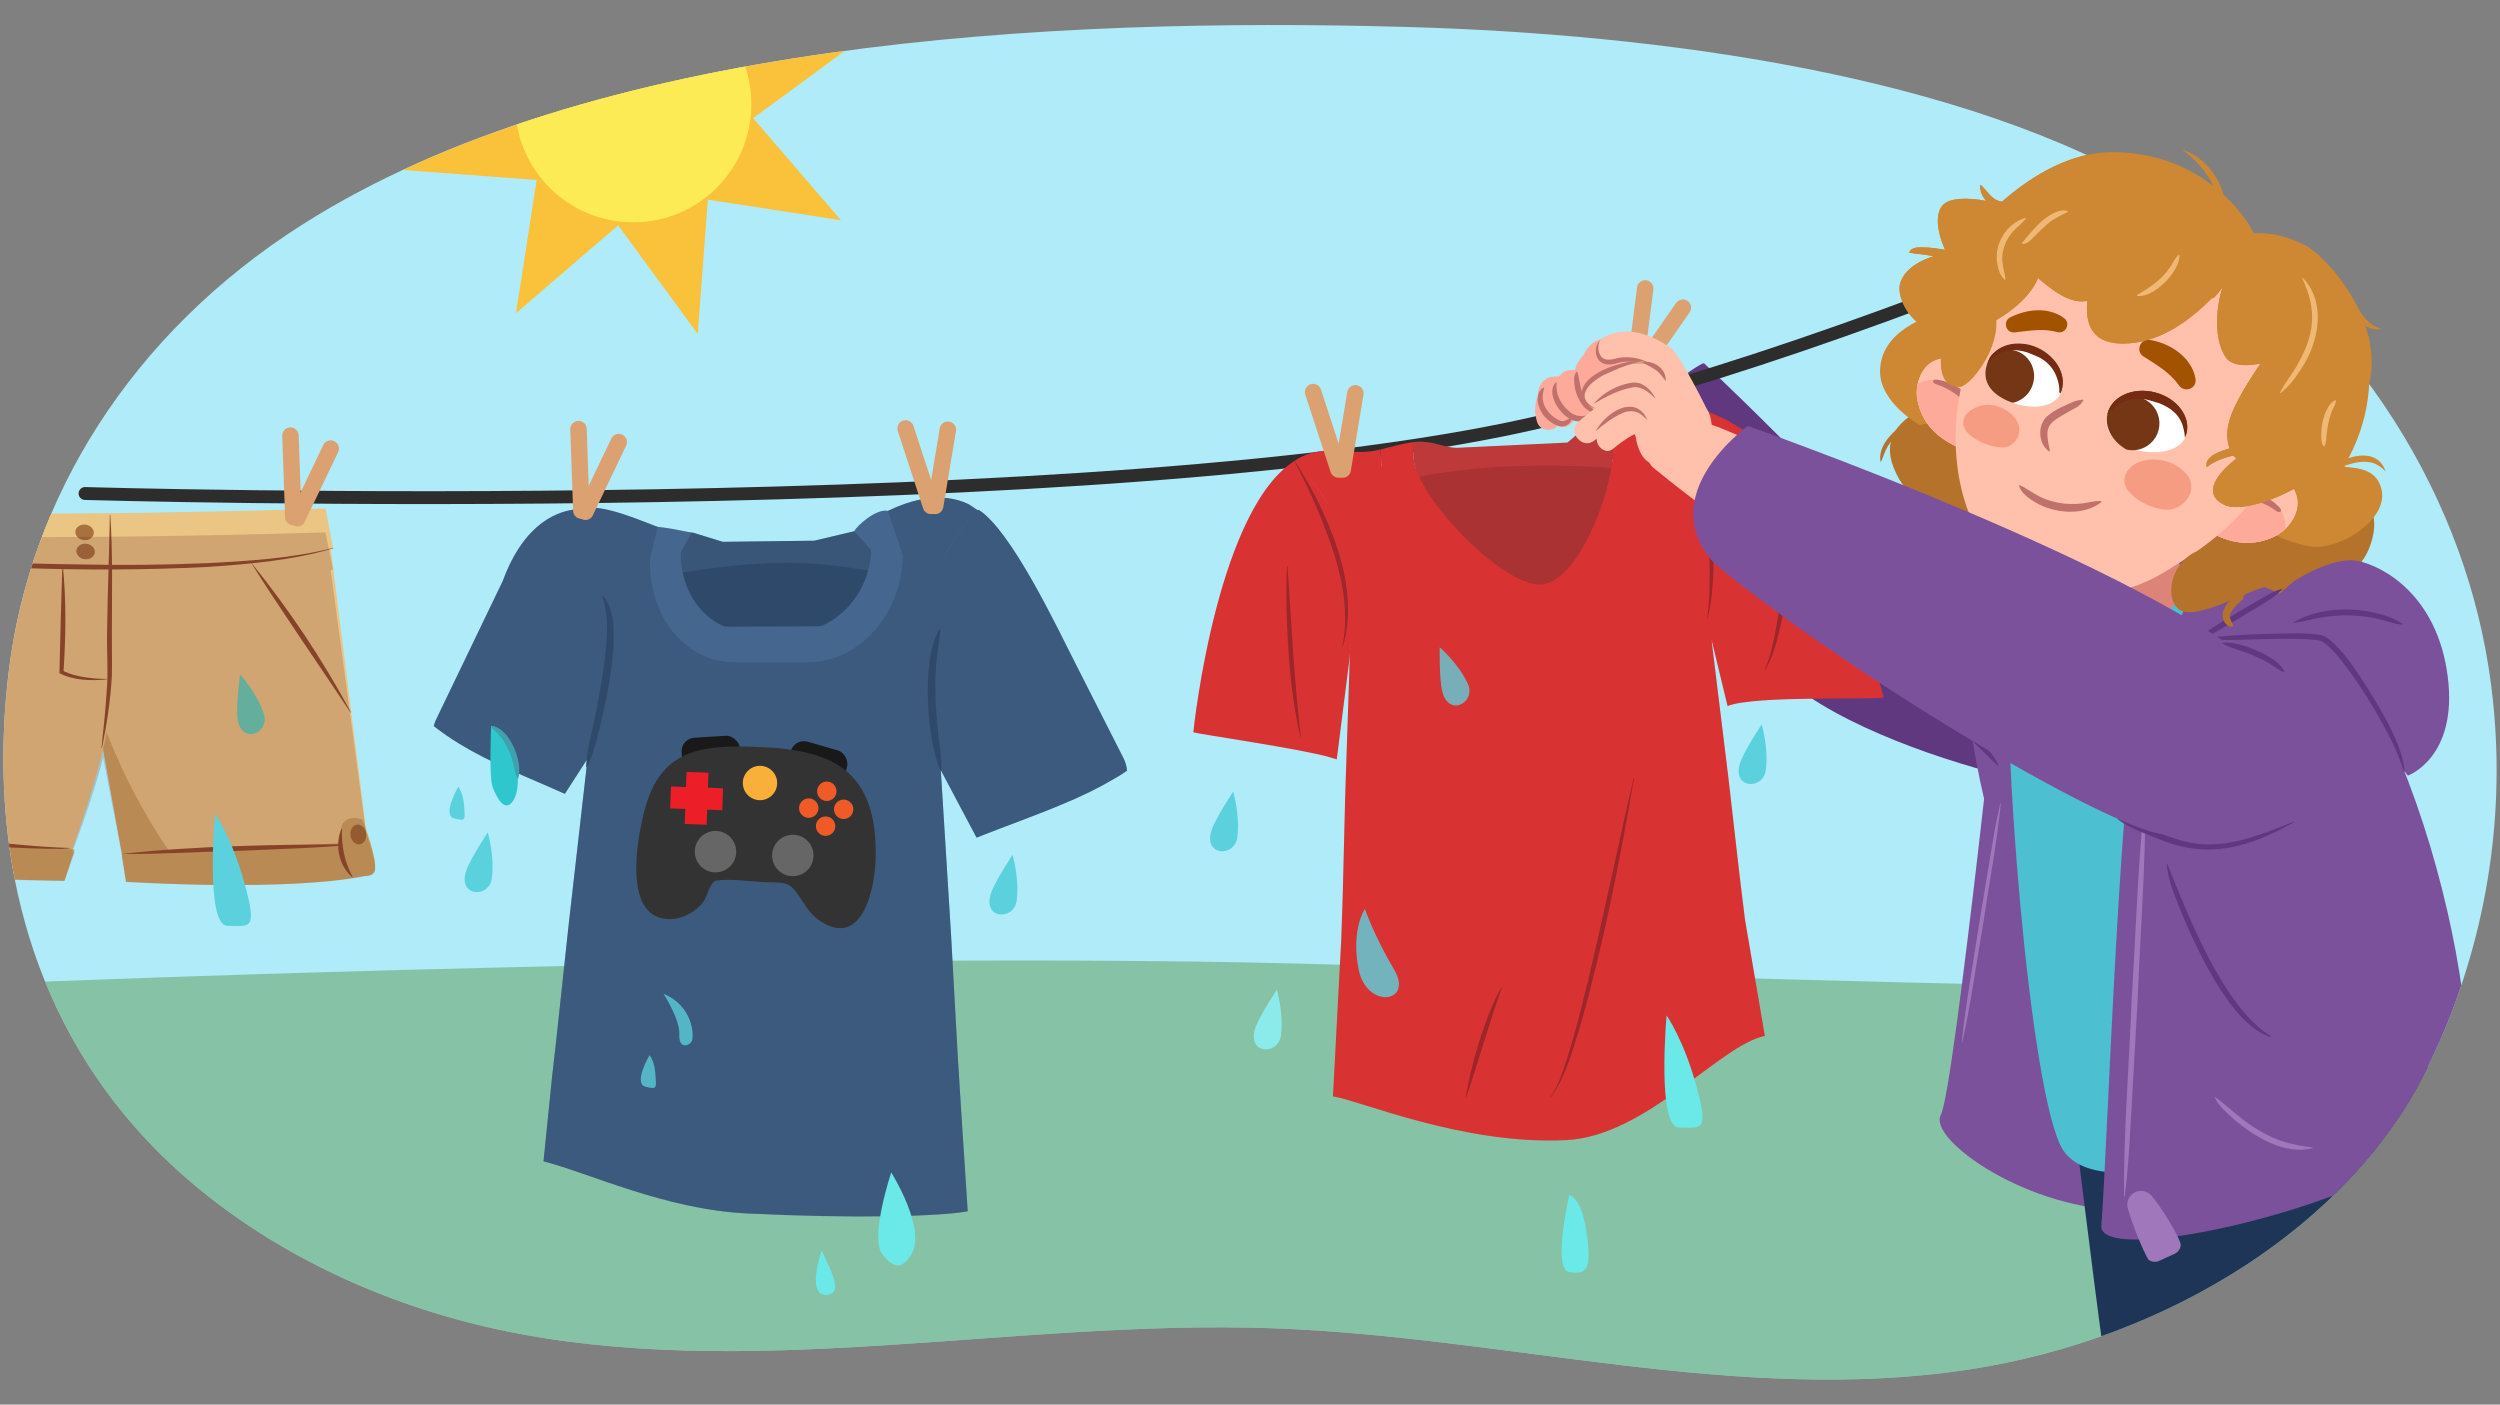 <?xml version="1.0" encoding="UTF-8"?><svg id="a" xmlns="http://www.w3.org/2000/svg" width="760" height="427" xmlns:xlink="http://www.w3.org/1999/xlink" viewBox="0 0 760 427"><rect x="0" y="0" width="760" height="427" fill="#808080" stroke="none"/><defs><clipPath id="b"><path d="M758.55,221.134c2.297,35.601-4.83,71.86-21.365,104.984-22.644,45.361-76.717,80.811-138.89,90.255-70.013,10.634-140.349-10.039-211.3-12.579-78.795-2.821-160.172,16.681-235.753,.339-44.687-9.662-84.103-31.874-109.982-61.218C5.999,302.93-3.337,251.9,2.765,203.328c6.45-51.344,36.267-101.425,89.093-135.021C179.838,12.355,319.015,5.16,427.514,8.192c75.761,2.117,169.121,14.144,229.72,51.029,56.625,34.466,90.533,88.558,99.237,143.257,.985,6.192,1.676,12.417,2.079,18.656Z" fill="none"/></clipPath><clipPath id="c"><path d="M697.398,148.891c-3.028-5.578-9.823-7.733-15.127-9.347-1.935-.588-2.844,1.377-2.105,2.754-.045,.019-.095,.016-.139,.042-.073,.04-.134,.093-.205,.136-2.783,.923-4.707,3.316-6.407,5.925-1.725,2.209-3.242,4.621-4.83,6.954-.111,.07-.229,.126-.333,.233-3.221,3.286,3.979,6.504,6.51,7.589,6.191,2.656,11.925,2.348,17.088-.307,4.201-2.161,8.669-8.228,5.548-13.978Z" fill="#ffc1ab"/></clipPath><clipPath id="d"><path d="M590.394,108.987c5.988-.843,11.49,3.139,15.733,6.285,1.547,1.149,.558,2.959-.915,3.173,.011,.045,.041,.082,.046,.13,.011,.079,.005,.155,.013,.234,.871,2.655,.129,5.485-.905,8.265-.714,2.573-1.701,5.102-2.587,7.64,.01,.125,.033,.247,.01,.388-.69,4.33-7.236,.64-9.502-.683-5.543-3.235-8.558-7.801-9.452-13.26-.727-4.442,1.386-11.303,7.559-12.173Z" fill="#ffc1ab"/></clipPath><clipPath id="e"><path d="M664.687,131.833c-1.344,5.227-7.802,8.084-14.428,6.382-6.621-1.702-10.899-7.318-9.555-12.544,1.345-5.225,7.802-8.083,14.424-6.381,6.624,1.702,10.903,7.319,9.559,12.543Z" fill="none"/></clipPath><clipPath id="f"><path d="M604.476,109.607c-2.22,4.917-.486,9.366,5.56,12.131,6.045,2.765,14.115,2.801,16.335-2.117,2.219-4.916-.88-11.143-6.927-13.91-6.046-2.765-12.747-1.021-14.968,3.896Z" fill="#fff"/></clipPath><clipPath id="g"><polygon points="99.031 154.931 113.016 265.771 38.35 266.572 31.04 226.005 27.084 156.45 99.031 154.931" fill="#eac583"/></clipPath></defs><g clip-path="url(#b)"><rect x="-21.667" y="-7.509" width="797.167" height="439.024" fill="#afebf9"/><path d="M5.995,298.717s263.62-10.952,416.951-4.888,373.9,9.095,373.9,9.095l-100.694,165.404L57.892,428.734,5.995,298.717Z" fill="#65a060" opacity=".55"/><g><path d="M228.944,35.905l33.024-24.189-40.819-3.073,6.247-40.455-31.036,26.691-24.188-33.023-3.073,40.819-40.455-6.247,26.691,31.036-33.023,24.189,40.819,3.073-6.247,40.455,31.036-26.691,24.189,33.024,3.073-40.819,40.455,6.247-26.691-31.036Z" fill="#f9c23a"/><circle cx="192.494" cy="31.665" r="35.929" fill="#fceb54"/></g><g><g><path d="M631.85,240.142c-19.67-1.364-121.525-27.4-96.999-66.384,9.945-16.96,14.279-14.686,14.279-14.686,0,0,56.811,11.274,73.771,21.218,16.96,9.945,8.949,59.851,8.949,59.851Z" fill="#5f387f"/><g><path d="M517.975,110.385c-3.933,1.188-28.569,20.709-28.682,26.712-.113,6.003,28.252,5.831,28.252,5.831l.43-32.542Z" fill="#5f387f"/><path d="M500.236,144.694c-1.68-4.004-11.439-30.241-11.439-30.241l21.933-1.798,15.849,21.544-26.343,10.496Z" fill="#ffc1ab"/><path d="M517.975,110.385c-6.457,23.898-14.465,27.257-28.682,26.712-2.232-.086,40.134,71.249,66.57,70.547,26.435-.701,33.19-11.013,32.566-17.122,.44-13.48-70.454-80.136-70.454-80.136Z" fill="#5f387f"/><path d="M573.977,171.507c1.016,1.322,1.654,2.899,2.286,4.439,1.618,3.906,3.205,7.924,3.691,12.165,.055,.865-.055,1.808-.474,2.623-.029,.057-.099,.079-.156,.05-.366-.824-.494-1.67-.743-2.468-.845-3.752-2.59-8.111-3.833-11.788-.517-1.681-1.369-3.17-.989-5.052,.051-.106,.152-.096,.218,.031h0Z" fill="#5f387f"/></g><path d="M481.937,106.868c5.792-10.236,27.215-.533,28.793,5.786l-5.845,4.721s-6.898,12.824-22.109,8.254c0,0-5.572-10.397-.84-18.761Z" fill="#fdaa9b"/></g><path d="M25.852,150.026s315.584,9.298,445.98-22.664S765.932,12.432,765.932,12.432" fill="none" stroke="#2d2d2d" stroke-linecap="round" stroke-linejoin="round" stroke-width="3.916"/><g><g><g><path d="M189.4,185.895c-.473-2.078,1.045-13.654,1.137-15.916l16.668-7.519c3.489-.322,.426-.511,3.405-.548l9.107,2.803,27.801-.342,12.221-2.887c4.099-.05,10.847-7.108,16.819-6.665l6.821,5.684c-.039,2.264,5.173,34.158,4.58,36.253-7.024-1.128-50.672,14.818-60.285,14.905-12.09,.109-29.844-27.058-38.274-25.768Z" fill="#45648a"/><path d="M238.711,171.074c10.429-.097,19.465,1.431,27.084,2.654-3.012,10.627-12.088,19.31-22.273,19.339l-17.597,.05c-9.987,.028-18.304-8.414-20.648-18.772,9.136-1.398,20.324-3.149,33.434-3.27Z" fill="#355175"/><path d="M245.611,201.311l-22.223,.009c-8.243,.003-15.299-4.185-19.932-10.748l63.487-.228c-5.309,6.702-12.939,10.963-21.331,10.967Z" fill="#577dab"/><path d="M165.223,353.049l2.621-25.798,1.227-10.784,1.909-17.757,1.884-17.525,1.767-15.527,1.747-15.348,1.727-15.172,.207-1.822,.003-.063s.912-5.403,1.075-13.117c.092-4.393,2.891-25.892,2.189-31.195-.647-4.888-1.76-9.91-3.58-14.631-1.965-5.097-5.142-5.905-9.054-9.729,.462-.299,1.462-4.485,2.066-4.667,.611-.184-3.719,7.496-3.254,7.492l3.953-10.996c8.89-6.669,25.904,4.123,35.496,6.051l-2.647,6.003c-.098,2.199-1.409,3.603-1.137,5.684,.715,5.472,4.278,8.053,7.154,12.126,4.634,6.562,6.203,8.719,14.446,8.716l20.463-1.516c8.392-.003,9.47-.119,14.779-6.821,3.311-4.18,5.605-5.383,6.715-10.989,.422-2.134-.029-3.815,0-6.063l-7.239-8.114c14.775-10.655,26.638-12.2,34.806-8.166h.003c.147,.087,.297,.196,.445,.291,.813,.519,1.637,1.115,2.457,1.633-4.233,3.821-7.425,8.444-9.851,13.386-2.396,4.88,1.475,31.696,.364,36.761-1.197,5.455-1.783,10.745-2.043,15.299-.464,8.129,.109,13.883,.109,13.883l.101,1.611,.978,15.701,.992,15.909,1.005,16.12,1.006,18.22,1.021,18.493,1.047,16.832,2.007,30.78c-8.514,1.565-34.318,2.252-67.079,.649-25.042-1.225-48.053-12.347-61.885-15.839Z" fill="#496a91"/><path d="M245.611,201.311l-22.223,.009c-15.327,.006-26.506-14.419-25.737-31.707l2.311-9.432c3.138,.265,6.155,.952,10.296,1.737l-3.268,5.829c-.515,12.651,8.451,24.041,19.665,24.005l16.212-.052c11.397-.037,21.754-11.686,21.973-24.552l-5.101-5.662c.546-1.454,6.575-6.958,10.178-6.169l4.533,13.542c-.231,17.679-13.168,32.446-28.839,32.452Z" fill="#577dab"/></g><g><path d="M132.838,218.181l20.018-41.59c6.424-17.533,16.84-21.857,24.124-21.857,18.404,17.979,16.45,35.329,16.45,35.329l-15.165,44.181,11.913-21.491-18.468,28.57c-8.206-3.691-16.752-7.054-24.83-11.181-1.391-.711-2.767-1.446-4.125-2.208-1.066-.598-2.118-1.217-3.16-1.853-1.326-.81-2.629-1.654-3.907-2.535-1.305-.9-2.586-1.836-3.832-2.822,.22-.869,.542-1.726,.982-2.542Z" fill="#496a91"/><g><path d="M287.592,168.444c-.4,.815-.779,1.638-1.137,2.469,.358-.831,.738-1.654,1.137-2.469Z" fill="#eb3636"/><path d="M286.454,170.914h0c.358-.832,.737-1.656,1.137-2.471l.01-.02c.369-.754,.763-1.497,1.169-2.234,.033-.06,.062-.122,.095-.182l.005,.004c.768-1.383,1.605-2.73,2.513-4.037l-.002-.002c.013-.018,.027-.035,.04-.054,1.744-2.502,3.747-4.849,6.074-6.949,9.809,6.19,23.55,35.119,29.198,46.257l14.832,29.225c.623,1.228,.981,2.535,1.099,3.841-.926,.608-1.843,1.232-2.789,1.805-.584,.354-1.187,.673-1.777,1.015-.926,.536-1.844,1.085-2.786,1.591-.6,.322-1.21,.624-1.815,.937-.615,.318-1.225,.646-1.846,.953-.61,.301-1.233,.577-1.848,.869-.964,.458-1.923,.925-2.897,1.362-.622,.279-1.256,.527-1.881,.799-8.63,3.75-17.522,6.852-26.035,10.204-.691,.272-1.381,.544-2.067,.82l-10.85-20.464s-7.763-44.278,.422-63.27Z" fill="#496a91"/></g></g></g><path d="M285.889,234.198c-4.206-9.393-5.898-34.061-.283-42.922l.272,.095c-.078,1.814-.443,3.578-.63,5.366-1.452,8.802-.929,17.792,.009,26.634,.364,3.579,1.144,7.039,.919,10.8l-.286,.027h0Z" fill="#355175"/><path d="M178.174,233.2c.111-4.605,1.388-8.768,2.245-13.103,1.332-6.454,2.587-12.914,3.4-19.444,.664-6.373,1.476-13.069-.719-19.222l.229-.173c6.796,6.67,1.178,30.523-.842,39.309-1.052,4.282-2.077,8.665-4.026,12.635h-.288Z" fill="#355175"/><path d="M341.526,230.453l-14.832-29.225c-5.648-11.138-19.389-40.068-29.198-46.257-.064,.058-.123,.121-.187,.179-.773-.496-1.55-1.05-2.316-1.54-.148-.094-.298-.204-.445-.291h-.003c-6.195-3.06-14.521-2.899-24.627,2.002l-.002-.005c-3.602-.789-9.632,4.715-10.177,6.169l-12.221,2.887-27.801,.342-9.107-2.803c-.134,.002-.242,.004-.353,.006h0c-4.141-.785-7.158-1.473-10.296-1.738h0c-8.175-3.075-18.172-7.542-25.209-5.312-7.062,.842-16.103,5.908-21.898,21.722l-20.018,41.59c-.44,.817-.762,1.674-.982,2.542,1.246,.986,2.527,1.922,3.832,2.822,1.278,.881,2.581,1.726,3.906,2.536,1.041,.636,2.093,1.255,3.16,1.853,1.358,.762,2.734,1.497,4.125,2.208,8.078,4.127,16.624,7.49,24.83,11.181l6.841-10.583-.232,2.46c0-.035,.017-.126,.046-.259-.03,.197-.049,.31-.049,.31l-.003,.063-.207,1.822-1.727,15.172-1.747,15.348-1.767,15.527-1.884,17.525-1.909,17.757-1.227,10.784-2.621,25.798c13.831,3.492,36.843,14.614,61.885,15.839,32.761,1.603,58.565,.917,67.079-.649l-2.008-30.78-1.047-16.832-1.021-18.493-1.006-18.22-1.005-16.12-.992-15.909-.978-15.701-.101-1.611s-.026-.273-.063-.759l.023,.119c.027,.162,.043,.251,.043,.251l10.85,20.464c.686-.276,1.376-.548,2.067-.82,8.514-3.352,17.406-6.454,26.035-10.204,.625-.271,1.26-.52,1.881-.799,.974-.437,1.933-.905,2.897-1.362,.615-.292,1.238-.568,1.848-.869,.621-.306,1.231-.635,1.846-.953,.605-.312,1.216-.614,1.815-.937,.942-.506,1.86-1.055,2.786-1.591,.59-.341,1.193-.661,1.777-1.014,.946-.574,1.863-1.197,2.789-1.806-.118-1.306-.476-2.613-1.099-3.841Z" fill="#233c56" opacity=".33"/><g><rect x="239.603" y="226.571" width="17.771" height="11.576" rx="4.12" ry="4.12" transform="translate(74.272 -59.85) rotate(16.118)" fill="#191919"/><rect x="207.295" y="223.964" width="17.771" height="11.576" rx="4.12" ry="4.12" transform="translate(-13.8 13.815) rotate(-3.547)" fill="#191919"/><path d="M235.858,227.352c13.374,1.338,24.745,4.645,28.858,19.175,1.228,4.338,1.511,8.889,1.512,13.397,.003,9.157-3.801,29.449-17.523,19.617-3.374-2.418-4.619-5.9-7.124-8.963-2.201-2.691-4.972-2.252-8.197-2.363-4.988-.172-10.629-1.145-15.592-.536-1.863,.243-2.932,5.043-3.904,6.373-2.144,2.931-6.087,5.191-9.711,5.35-15.295,.671-10.469-24.814-8.187-33.262,4.579-16.948,14.995-19.858,33.251-19.106,.477,.02,6.127,.269,6.617,.318Z" fill="#333"/><circle cx="241.016" cy="260.062" r="6.296" fill="#666667"/><circle cx="217.509" cy="258.904" r="6.296" fill="#666667"/><g><circle cx="251.35" cy="240.545" r="2.955" fill="#f05a26"/><circle cx="250.985" cy="251.154" r="2.955" fill="#f05a26"/><circle cx="256.472" cy="246.032" r="2.955" fill="#f05a26"/><circle cx="245.863" cy="245.667" r="2.955" fill="#f05a26"/></g><g><rect x="208.428" y="234.776" width="6.677" height="15.836" transform="translate(8.465 -7.134) rotate(1.969)" fill="#ec1e27"/><rect x="208.428" y="234.776" width="6.677" height="15.836" transform="translate(-38.061 445.996) rotate(-88.031)" fill="#ec1e27"/></g><circle cx="231.039" cy="238.033" r="5.223" fill="#faaf3a"/></g></g><g><line x1="284.295" y1="153.791" x2="288.148" y2="130.632" fill="none" stroke="#dba171" stroke-linecap="round" stroke-miterlimit="10" stroke-width="5"/><line x1="275.305" y1="130.246" x2="283.011" y2="153.791" fill="none" stroke="#dba171" stroke-linecap="round" stroke-miterlimit="10" stroke-width="5"/></g><g><line x1="177.963" y1="155.576" x2="188.094" y2="134.397" fill="none" stroke="#dba171" stroke-linecap="round" stroke-miterlimit="10" stroke-width="5"/><line x1="175.863" y1="130.461" x2="176.729" y2="155.219" fill="none" stroke="#dba171" stroke-linecap="round" stroke-miterlimit="10" stroke-width="5"/></g><g><path d="M610.056,180.236s-15.944,151.345-20.042,158.698c-4.098,7.353,26.651,29.408,57.928,29.01,21.16-.269-1.306-61.639-3.065-84.719-1.759-23.08-27.47-106.164-27.47-106.164l-7.351,3.175Z" fill="#7c519b"/><path d="M625.641,301.628s12.555,102.152,13.636,107.785,73.619,21.675,80.91,19.56c7.291-2.115,23.063-62.139,22.209-75.207-.854-13.067-2.943-35.605-15.878-58.391s-100.877,6.253-100.877,6.253Z" fill="#1f3557"/><g><path d="M674.499,132.753c16.332,6.317,32.751,16.985,32.751,16.985-1.2-1.717,18.981-2.276,13.61,15.159-3.918,12.716-16.12,12.428-16.506,13.64-2.724,8.544-7.579,11.85-16.178,11.536-8.909-.325-18.787-9.328-18.787-9.328,0,0-8.621,12.521-24.132,4.23-13.785-7.368-.874-8.888-2.993-26.54-.491-4.093-.023-7.684,1.151-10.753,2.483-13.096,18.257-19.891,31.084-14.93Z" fill="#b5722a"/><g><path d="M586.9,123.232c-4.604,1.889-15.687,6.914-11.387,18.517,4.3,11.603,12.38,11.128,12.38,11.128,0,0-5.673,10.793,4.445,18.76,21.053,16.577,45.637-4.005,45.637-4.005l-51.075-44.399Z" fill="#b5722a"/><path d="M592.096,94.388c-6.515,1.539-20.636,6.389-20.556,18.663,.062,9.493,12.001,16.121,12.001,16.121,0,0,24.408-2.488,18.027-21.568-6.418-19.194-9.471-13.215-9.471-13.215Z" fill="#ce8732"/><path d="M581.357,128.262c-1.927,1.905-4.224,3.108-5.883,5.246-1.271,1.44-2.263,3.164-2.867,4.982-.284,.597-.415,1.234-.807,1.863-.025,.041-.078,.053-.119,.028-.799-4.158,2.704-8.244,5.848-10.552,1.13-.783,2.281-1.62,3.76-1.717,.077-.006,.126,.095,.067,.15h0Z" fill="#b5722a"/></g></g><path d="M664.261,168.893s22.753,6.014,48.708,42.448c25.955,36.434,37.782,86.429,25.051,104.402-12.731,17.973-95.84,56.215-110.749,34.023-10.383-15.455-19.104-132.327-16.032-151.164,3.868-23.718,23.09-28.888,53.023-29.708Z" fill="#4cc0d1"/><path d="M665.46,176.332l-13.613-24.868-32.252,17.916,13.693,24.435s5.014,3.064,12.15,2.023c11.706-1.708,20.021-19.506,20.021-19.506Z" fill="#dc8478"/><path d="M657.635,168.014c18.63,9.785,.429,23.698-6.217,38.604-6.646,14.906-10.796,144.153-12.615,165.976-1.172,14.069,97.592-9.448,109.037-33.61,10.552-22.276-15.43-142.691-58.123-160.005-42.692-17.314-32.082-10.965-32.082-10.965Z" fill="#7c519b"/><path d="M678.744,66.45c-4.505-1.348,20.914-2.196,35.214,23.774,14.3,25.97,.092,49.225-1.251,51.049-1.343,1.824,9.528-1.197,11.338,7.816,1.81,9.013-12.866,18.2-21.37,17.069-8.504-1.132-30.646-9.218-25.105-33.269,5.541-24.05,1.173-66.44,1.173-66.44Z" fill="#ce8732"/><g><path d="M697.398,148.891c-3.028-5.578-9.823-7.733-15.127-9.347-1.935-.588-2.844,1.377-2.105,2.754-.045,.019-.095,.016-.139,.042-.073,.04-.134,.093-.205,.136-2.783,.923-4.707,3.316-6.407,5.925-1.725,2.209-3.242,4.621-4.83,6.954-.111,.07-.229,.126-.333,.233-3.221,3.286,3.979,6.504,6.51,7.589,6.191,2.656,11.925,2.348,17.088-.307,4.201-2.161,8.669-8.228,5.548-13.978Z" fill="#ffc1ab"/><g><path d="M697.398,148.891c-3.028-5.578-9.823-7.733-15.127-9.347-1.935-.588-2.844,1.377-2.105,2.754-.045,.019-.095,.016-.139,.042-.073,.04-.134,.093-.205,.136-2.783,.923-4.707,3.316-6.407,5.925-1.725,2.209-3.242,4.621-4.83,6.954-.111,.07-.229,.126-.333,.233-3.221,3.286,3.979,6.504,6.51,7.589,6.191,2.656,11.925,2.348,17.088-.307,4.201-2.161,8.669-8.228,5.548-13.978Z" fill="#ffc1ab"/><g clip-path="url(#c)"><path d="M691.665,153.012c-4.145-3.989-12.468-4.155-17.606-3.284-1.128,.191-1.462,1.192-1.228,2.073-2.974,1.338-4.661,5.473-6.484,7.844-.57,.742-.187,1.917,.568,2.446,6.479,4.558,13.846,6.206,21.072,4.446,.605,1.084,4.1,1.167,4.84-.144,2.463-4.366,2.954-9.422-1.162-13.382Z" fill="#fdaa9b"/><path d="M692.953,154.228c-4.297-4.355-9.726-5.393-15.425-5.827-1.501-.114-1.565,2.217-.056,2.333,5,.38,10.062,1.345,14.422,4.553,1.244,.916,2.15,.048,1.059-1.059Z" fill="#c1716b"/></g></g></g><g><path d="M590.394,108.987c5.988-.843,11.49,3.139,15.733,6.285,1.547,1.149,.558,2.959-.915,3.173,.011,.045,.041,.082,.046,.13,.011,.079,.005,.155,.013,.234,.871,2.655,.129,5.485-.905,8.265-.714,2.573-1.701,5.102-2.587,7.64,.01,.125,.033,.247,.01,.388-.69,4.33-7.236,.64-9.502-.683-5.543-3.235-8.558-7.801-9.452-13.26-.727-4.442,1.386-11.303,7.559-12.173Z" fill="#ffc1ab"/><g><path d="M590.394,108.987c5.988-.843,11.49,3.139,15.733,6.285,1.547,1.149,.558,2.959-.915,3.173,.011,.045,.041,.082,.046,.13,.011,.079,.005,.155,.013,.234,.871,2.655,.129,5.485-.905,8.265-.714,2.573-1.701,5.102-2.587,7.64,.01,.125,.033,.247,.01,.388-.69,4.33-7.236,.64-9.502-.683-5.543-3.235-8.558-7.801-9.452-13.26-.727-4.442,1.386-11.303,7.559-12.173Z" fill="#ffc1ab"/><g clip-path="url(#d)"><path d="M589.284,115.631c5.405,.912,9.543,5.499,11.788,9.927,.493,.972-.084,1.795-.892,2.116,.662,3.036-1.549,6.672-2.331,9.411-.245,.857-1.362,1.23-2.195,.952-7.163-2.377-12.602-7.085-15.35-13.616-1.173,.151-2.511-.784-1.926-2.095,1.948-4.361,5.541-7.603,10.906-6.696Z" fill="#fdaa9b"/><path d="M588.827,115.417c5.771,.822,9.643,4.391,13.206,8.508,.938,1.084-.81,2.455-1.755,1.366-3.126-3.613-6.734-6.943-11.662-8.463-1.407-.434-1.255-1.619,.21-1.411Z" fill="#c1716b"/></g></g></g><path d="M699.612,98.044c-2.108-7.089-10.839-17.332-18.765-23.163-5.529-5.49-12.164-9.85-19.315-12.484-25.117-9.257-48.989,23.843-60.92,43.597-9.001,14.903-11.016,55.923,14.958,69.995,17.318,9.383,33.787,3.135,42.331-2.02,13.636-8.227,22.038-14.763,31.07-27.531,23.638-33.415,12.657-41.615,10.641-48.393Z" fill="#ffc1ab"/><g><path d="M664.679,131.978c-1.344,5.227-8.846,6.497-15.469,4.794-6.617-1.702-9.846-5.73-8.503-10.956,1.344-5.225,7.798-8.083,14.417-6.381,6.62,1.702,10.898,7.319,9.555,12.543Z" fill="#fff"/><g clip-path="url(#e)"><path d="M655.996,131.422c-1.502,4.258-6.175,6.492-10.434,4.991-4.259-1.502-6.496-6.171-4.994-10.428,1.504-4.259,6.176-6.493,10.435-4.99,4.26,1.501,6.495,6.17,4.994,10.428Z" fill="#753616"/><path d="M664.654,132.953s.001-.15-.014-.409c-.011-.264-.073-.654-.127-1.13-.075-.477-.193-1.042-.357-1.662-.096-.305-.172-.63-.321-.952-.127-.328-.245-.666-.428-.995-.147-.34-.355-.664-.574-.987-.187-.34-.461-.641-.701-.965-.234-.326-.582-.591-.862-.897-.324-.275-.657-.555-.994-.837-.364-.261-.764-.491-1.142-.746-.41-.222-.853-.418-1.262-.661-.412-.242-.908-.384-1.359-.585,0,0-3.314-1.039-4.254-1.197-.47-.021-.94-.143-1.394-.147-.453,.007-.921-.067-1.356-.003-.877,.082-1.746,.17-2.539,.42-.202,.061-.398,.119-.595,.177-.187,.076-.369,.16-.559,.227-.386,.125-.733,.303-1.072,.475-.671,.354-1.276,.74-1.799,1.117-.51,.393-.955,.758-1.3,1.09-.327,.34-.601,.609-.751,.816-.143,.197-.21,.32-.21,.32l-.239-.029s.029-.152,.117-.416c.098-.254,.271-.611,.53-1.039,.524-.844,1.422-1.979,2.787-3.012,.342-.256,.699-.524,1.108-.741,.389-.25,.816-.464,1.271-.649,.893-.408,1.905-.677,2.96-.841,1.06-.154,2.173-.164,3.292-.05,1.111,.135,2.264,.351,3.316,.714,.527,.16,1.086,.346,1.595,.596,.513,.245,1.052,.423,1.531,.719,.479,.29,.974,.548,1.43,.859,.434,.338,.88,.651,1.286,.998,.374,.384,.771,.733,1.104,1.125,.303,.42,.655,.789,.893,1.221,.514,.836,.912,1.686,1.132,2.516,.259,.816,.348,1.603,.401,2.294,.047,.693,.012,1.298-.032,1.793-.1,.988-.284,1.541-.284,1.541l-.228-.066Z" fill="#742b11" stroke="#742b11" stroke-linecap="round" stroke-miterlimit="10" stroke-width=".949"/></g></g><g><path d="M604.476,109.607c-2.22,4.917,3.068,5.479,9.113,8.244,6.045,2.765,10.561,6.688,12.781,1.77,2.219-4.916-.88-11.143-6.927-13.91-6.046-2.765-12.747-1.021-14.968,3.896Z" fill="#fff"/><g><path d="M604.476,109.607c-2.22,4.917-.486,9.366,5.56,12.131,6.045,2.765,14.115,2.801,16.335-2.117,2.219-4.916-.88-11.143-6.927-13.91-6.046-2.765-12.747-1.021-14.968,3.896Z" fill="#fff"/><g clip-path="url(#f)"><path d="M602.886,111.816c-1.504,4.26,.639,8.899,4.781,10.36,4.143,1.462,8.722-.807,10.224-5.067,1.503-4.26-.638-8.9-4.781-10.361-4.143-1.461-8.721,.808-10.223,5.069Z" fill="#753616"/><path d="M603.75,110.163s.088-.119,.261-.311c.174-.2,.46-.468,.794-.805,.352-.327,.79-.697,1.297-1.078,.263-.179,.521-.388,.833-.547,.298-.177,.597-.369,.939-.513,.322-.174,.678-.299,1.045-.416,.351-.151,.743-.217,1.125-.321,.378-.111,.803-.104,1.205-.17,.414-.012,.838-.025,1.268-.038,.434,.021,.88,.088,1.321,.123,.447,.079,.902,.201,1.361,.263,.459,.065,.922,.261,1.386,.382,0,0,3.143,1.239,3.951,1.697,.363,.273,.795,.468,1.141,.747,.336,.285,.735,.517,1.022,.836,.61,.606,1.21,1.212,1.655,1.9,.116,.171,.228,.339,.34,.504,.094,.175,.179,.354,.281,.524,.214,.335,.363,.688,.512,1.034,.289,.69,.505,1.367,.669,1.987,.138,.621,.25,1.182,.304,1.654,.035,.468,.076,.847,.062,1.104-.013,.242-.042,.379-.042,.379l.199,.126s.072-.138,.167-.398c.085-.26,.175-.644,.246-1.139,.126-.985,.15-2.428-.237-4.081-.102-.41-.206-.841-.377-1.264-.14-.436-.329-.867-.557-1.293-.421-.872-1.015-1.707-1.713-2.489-.703-.775-1.536-1.471-2.45-2.075-.922-.581-1.924-1.124-2.942-1.492-.495-.2-1.032-.4-1.573-.521-.535-.123-1.053-.319-1.597-.384-.54-.07-1.075-.174-1.61-.214-.537-.004-1.067-.033-1.587-.015-.52,.071-1.036,.098-1.53,.198-.488,.14-.981,.211-1.427,.401-.906,.336-1.731,.755-2.409,1.267-.702,.478-1.258,1.037-1.723,1.545-.463,.513-.812,1.007-1.084,1.422-.537,.835-.741,1.379-.741,1.379l.216,.091Z" fill="#742b11" stroke="#742b11" stroke-linecap="round" stroke-linejoin="round" stroke-width=".949"/></g></g></g><path d="M633.341,121.703c-1.08,2.001-2.972,2.512-4.521,3.477-6.643,3.763-7.302,4.283-5.641,11.903l-.246,.16c-3.517-2.421-3.646-8.574-.13-11.091,2.377-1.872,4.934-2.894,7.589-4.053,.874-.335,1.762-.515,2.756-.617l.193,.221h0Z" fill="#c1716b"/><path d="M597.372,130.506c1.867,3.284,8.736,6.025,12.395,5.441,2.293-.552,3.944-2.781,4.094-4.818,.329-4.462-5.26-8.14-9.493-8.077-4.578,.068-9.171,3.627-6.996,7.453Z" fill="#f69c83"/><path d="M650.373,140.424c3.484-1.278,7.371-.798,10.224,.602,2.752,1.351,6.05,3.915,5.517,7.773-.305,2.211-1.878,4.104-3.832,5.222-1.549,.887-3.161,1.043-4.672,.845-.106-.011-.211-.026-.316-.042l-.078-.013c-.13-.02-.26-.038-.388-.064-3.547-.722-6.935-2.413-9.352-4.945-1.185-1.241-2.044-2.861-1.502-4.933,.557-2.132,2.463-3.736,4.399-4.446Z" fill="#f69c83"/><path d="M686.06,75.846c-10.712,1.131-15.431,24.03-9.445,32.753,5.987,8.723,37.224-8.994,37.224-8.994,0,0-8.776-25.766-27.78-23.759Z" fill="#ce8732"/><path d="M685.549,74.433c-4.623,5.891-19.768,30.086-40.322,30.022-20.554-.065-5.459-29.336-5.459-29.336,0,0,29.008-13.923,38.559-7.186,9.551,6.738,7.222,6.5,7.222,6.5Z" fill="#ce8732"/><path d="M647.371,81.672c-9.155,9.699-13.795,13.809-24.677,5.421-25.159-19.394,6.334-18.441,20.181-25.7,11.115-5.827,4.496,20.279,4.496,20.279Z" fill="#ce8732"/><path d="M618.97,71.534c1.902,3.222,6.437,15.551-13.412,26.519-20.378,11.26-30.44-6.847-27.647-12.65,3.588-8.889,21.337-9.686,21.337-9.686,0,0,13.729-10.9,15.924-7.007,2.194,3.893,3.799,2.824,3.799,2.824Z" fill="#ce8732"/><path d="M625.675,67.189c-9.8-2.892-25.3-8.775-33.082-6.086-7.782,2.689-.707,19.241,3.334,20.738,4.041,1.497,29.749-14.652,29.749-14.652Z" fill="#ce8732"/><path d="M686.301,73.186c-.24-.268-.701-1.359-1.526-2.955-3.401-6.579-16.905-24.018-42.747-23.968-24.882,.048-45.36,27.634-45.36,27.634,0,0,47.659,9.403,57.525,5.798,9.866-3.605,16.012,14.096,19.167,10.49,3.155-3.606,12.942-16.999,12.942-16.999Z" fill="#ce8732"/><path d="M704.957,89.076c-2.223,.259-21.569,24.25-26.475,36.575-3.733,9.377,.591,15.071,5.858,16.375,5.711,1.415,27.916-4.738,30.698-13.016,12.691-37.766-10.08-39.934-10.08-39.934Z" fill="#ce8732"/><path d="M687.682,131.016c-1.457,3.085-3.432,4.84-8.148,8.606-4.716,3.767-10.834,10.447-3.118,13.946,7.373,3.343,32.423-8.216,30.44-15.67-2.582-9.707,6.942-20.531-6.051-16.905-12.993,3.626-13.123,10.024-13.123,10.024Z" fill="#ce8732"/><path d="M675.005,71.119s-.04,.152-.061,.152c-.075-.052-.021-.035-.037-.055,0-.04,.028-.262,.032-.307,1.436-10.824-3.175-19.068-11.624-25.567,10.548,3.901,16.161,15.954,11.69,25.776h0Z" fill="#ce8732"/><path d="M621.699,56.483c-.894,1.995-2.586,3.253-4.32,4.458-1.726,1.188-3.66,2.22-5.885,2.656-4.457,1.115-9.641-2.566-9.563-7.21,0-.136,.176-.209,.271-.112,1.519,1.333,2.395,2.984,3.968,4.081,3.125,2.15,6.996,.504,10.046-1.24,1.71-.953,3.091-2.324,5.312-2.871,.132-.036,.247,.123,.171,.239h0Z" fill="#ce8732"/><path d="M707.713,142.987c-.013,.042-.029,.127-.008,.116,.212-.116,.624-.481,.827-.639,4.531-4.117,14.175-6.723,16.682,.827-1.205-1.212-2.495-2.142-3.913-2.569-4.182-1.171-8.531,.98-12.508,2.227-.158,.033-1.445,.502-1.08,.037h0Z" fill="#ce8732"/><path d="M669.052,90.182c-2.648,6.388-11.137,12.191-17.828,13.445-.077,.01-.126-.1-.056-.146,3.184-2.069,6.702-3.322,9.684-5.669,1.505-1.08,2.903-2.301,4.208-3.619,1.318-1.319,2.386-2.82,3.862-4.097,.055-.052,.159,.01,.13,.086h0Z" fill="#ce8732"/><path d="M687.115,136.096c-1.379,1.111-2.835,1.144-4.269,1.479-4.14,.975-8.373,1.647-11.808,4.299-.091,.079-.244,.029-.27-.089-.47-3.328,4.801-4.809,7.23-5.547,1.489-.384,2.994-.637,4.502-.8,1.505-.139,3.005-.489,4.592,.365,.11,.057,.123,.22,.023,.293h0Z" fill="#ce8732"/><path d="M724.049,100.016c-7.608,1.311-10.571-8.874-13.32-14.134,1.453,.99,2.524,2.428,3.496,3.812,2.871,3.856,4.676,9.117,9.824,10.322h0Z" fill="#ce8732"/><path d="M595.737,117.623c3.057-.055,12.775-11.858,10.941-21.916-2.239-12.277-13.353-1.005-13.353-1.005,0,0-8.863,23.124,2.412,22.921Z" fill="#ce8732"/><path d="M596.171,77.764c-1.392,.906-2.738,.599-4.062,.536-1.331-.086-2.645-.234-3.943-.408l-3.84-.562c-1.107-.128-2.106-.159-3.176-.42-.15-.019-.349-.038-.561-.049-.366-.097,.068-.597,.206-.77,.964-.949,2.451-.922,3.675-.9,2.695,.034,5.299,.465,7.911,.962,1.291,.266,2.566,.254,3.806,1.318,.094,.076,.086,.229-.017,.293h0Z" fill="#ce8732"/><path d="M662.558,77.446c.303,4.961-7.898,13.346-12.934,12.489l-.034-.218c3.937-2.291,7.622-4.712,10.154-8.573,.865-1.233,1.389-2.582,2.607-3.77l.208,.072h0Z" fill="#efb875"/><path d="M693.087,119.427c1.441-2.998,3.513-5.38,5.087-8.135,5.401-9.186,6.39-16.913,1.697-26.667l.182-.125c7.325,7.511,4.843,19.718-.495,27.641-1.747,2.751-3.734,5.371-6.291,7.413l-.18-.127h0Z" fill="#efb875"/><path d="M706.423,135.697c-.856-1.186-.742-2.488-.749-3.748,.019-2.561,.534-5.142,1.7-7.448,.584-1.143,1.303-2.332,2.636-2.837l.164,.147c-.262,1.371-.894,2.258-1.337,3.356-.839,2.201-1.28,4.526-1.543,6.875-.142,1.197-.028,2.364-.653,3.629l-.219,.025h0Z" fill="#efb875"/><path d="M645.698,363.755c-.227-17.283,1.653-42.326,2.326-59.852,1.141-17.574,1.928-42.499,3.91-59.769l.22,.011c.18,17.284-1.636,42.326-2.326,59.852-.603,10.423-1.897,34.744-2.531,44.848-.344,4.984-.76,9.96-1.379,14.922l-.22-.011h0Z" fill="#a077ba"/><path d="M675.723,195.542c14.46-1.954,36.346,8.598,38.3,14.46,1.954,5.862,17.977,25.794,17.977,25.794,0,0,15.242-5.471,12.115-30.093-3.127-24.621-19.541-33.61-27.357-35.173-7.816-1.563-19.541,6.253-19.541,6.253l-21.495,18.759Z" fill="#7c519b"/><path d="M669.463,194.26c7.022-1.166,14.107-1.388,21.193-1.613,4.897-.067,9.863-.348,14.754,.341,5.575,1.126,14.67,16.719,17.774,21.845,2.64,4.633,5.205,9.376,6.808,14.492,.513,1.71,.944,3.485,.946,5.29,0,.061-.049,.11-.11,.11-1.956-6.695-5.52-13.003-9.006-19.098-1.791-3.029-3.686-5.998-5.684-8.89-2.987-4.088-6.006-8.742-10.075-11.692-1.257-.625-3.311-.596-4.817-.724-3.494-.163-7.028-.14-10.554-.085-7.061,.107-14.112,.562-21.214,.244-.125,.002-.143-.205-.014-.22h0Z" fill="#5f387f"/><path d="M730.472,189.785c-.46,.139-.81,.034-1.181-.008-2.435-.43-4.747-1.325-7.162-1.801-5.455-1.144-11.086-1.182-16.578-.235-2.759,.475-5.409,1.293-8.294,1.652-.109,.02-.179-.145-.078-.206,8.448-4.96,20.44-4.918,29.455-1.504,1.319,.468,2.64,1.365,3.846,1.924,.078,.029,.078,.156-.008,.178h0Z" fill="#5f387f"/><path d="M693.757,179.223c-3.6,3.518-8.15,5.568-12.293,8.302-4.356,2.379-8.331,5.377-13.11,6.94-.104,.031-.196-.109-.113-.189,3.627-3.482,8.144-5.579,12.293-8.302,2.126-1.255,4.247-2.518,6.398-3.731,2.157-1.203,4.214-2.573,6.712-3.209,.103-.029,.193,.108,.113,.189h0Z" fill="#5f387f"/><path d="M615.984,177.025s-7.035,63.703-5.862,82.071c1.172,18.368-16.023-41.817-10.943-59.013,5.081-17.196,6.644-26.966,16.805-23.058Z" fill="#7c519b"/><path d="M608.24,244.257c-.966,10.593-3.772,25.756-5.34,36.43-1.863,10.67-3.991,25.836-6.384,36.261l-.145-.023c.997-10.589,3.76-25.759,5.34-36.43l3.003-18.161c1.01-6.052,1.945-12.117,3.381-18.1l.145,.023h0Z" fill="#a077ba"/><path d="M607.327,232.804c-4.042-3.845-10.046-9.93-14.089-13.904l-7.011-7.047c-2.13-2.289-5.217-4.861-6.625-7.58,2.945,1.599,5.293,4.201,7.749,6.429,2.419,2.272,4.795,4.588,7.163,6.915,2.342,2.353,4.678,4.712,6.947,7.143,2.199,2.513,4.916,4.769,6.08,7.99,.027,.101-.116,.177-.182,.092l-.032-.038h0Z" fill="#5f387f"/><path d="M674.664,166.225c-16.179,0-17.717,18.759-10.422,19.801,5.112,.73,13.294-3.401,20.065-6.118,2.892-1.161,5.526-2.063,7.553-2.219,6.774-.521-11.985-11.464-17.196-11.464Z" fill="#b5722a"/><path d="M682.125,177.948c.626,1.498,.072,2.764-.202,4.2-1.357,1.093-2.885,2.463-3.697,3.984-.924,1.717,.08,2.314,.71,4.158l-.158,.248c-2.736,.082-3.721-3.334-2.678-5.374,.909-2.027,2.433-3.359,4.24-4.51l-.441,.604c.463-1.282,.708-2.509,1.943-3.39l.282,.081h0Z" fill="#b5722a"/><path d="M613.987,147.497c2.098,.903,3.757,2.275,5.734,3.283,4.81,2.512,10.386,2.994,15.628,1.866,1.082-.171,2.16-.388,3.397-.315l.111,.272c-5.428,4.34-14.482,3.535-20.183,.071-1.997-1.212-4.065-2.598-4.912-4.989l.225-.188h0Z" fill="#c1716b"/><path d="M653.483,103.321c6.25,1.004,12.835,5.251,13.976,11.893,.363,3.121-3.59,4.339-5.212,1.735-2.731-3.801-6.857-6.178-10.743-8.653-2.343-1.646-.812-5.394,1.979-4.975h0Z" fill="#a35300"/><path d="M611.016,96.529c5.066-2.594,11.754-3.374,16.555,.241,1.983,1.591,.357,4.811-2.074,4.202-2.035-.548-4.066-.74-6.226-.617-2.226,.078-4.66,.497-6.874,.696-2.585,.243-3.634-3.304-1.381-4.521h0Z" fill="#a35300"/><path d="M646.85,367.376c1.755,6.066,4.58,12.512,5.995,15.133,.589,1.091,2.384,1.328,3.49,.819l4.866-2.24c1.105-.509,2.011-1.999,1.647-3.184-.806-2.628-5.338-10.247-8.724-14.343-1.207-1.46-3.228-1.953-4.948-1.161l-.092,.042c-1.868,.86-2.806,2.959-2.234,4.934Z" fill="#a077ba"/><path d="M614.652,73.794c.481-.287,.918-1.059,1.297-1.478,2.395-2.755,4.79-5.744,8.155-7.406,1.362-.697,2.955-1.263,4.484-.71l.018,.219c-2.621,1.356-4.929,2.329-7.004,4.424-1.607,1.406-3.031,3.062-4.667,4.494-.628,.454-1.484,1.078-2.327,.673l.044-.216h0Z" fill="#efb875"/></g><g><g><g><path d="M457.014,140.796c-10.849,.517-20.441-.016-28.187,2.736,3.827,19.313,13.7,34.637,24.17,34.137l17.33,3.657c10.435-.498,19.691-21.118,21.7-40.608-9.75-2.012-21.281-.576-35.013,.079Z" fill="#b53636"/><path d="M489.634,142.265c.499-1.96,.737-4.014,.636-6.119l-.235-4.935c-3.72-.086-3.355-2.79-6.521-2.639l-7.003,5.969-29.214,1.393-4.025,.192c-4.258,.203-7.625-2.478-13.782-1.71l.22,4.618c.099,2.072,.753,4.053,1.418,5.93,7.193-1.429,15.93-2.612,25.93-3.089,12.658-.604,23.644-.314,32.576,.39Z" fill="#cc3d3d"/><path d="M536.513,314.917l-6.044-35.459-1.636-13.371-1.71-14.91-1.71-14.91-1.636-13.371-1.636-13.371-1.636-13.371-.198-1.616-.003-.056s-.902-4.793-.989-11.72c-.05-3.965,.173-8.629,.98-13.496,.747-4.507,2-9.182,4.013-13.64,2.185-4.839,2.166-20.207,6.472-24.018-.497-.253-2.572-2.009-3.225-2.143-.66-.136,1.674,.389,1.169,.413l-1.182-.678c-9.547-5.738-20.86-8.061-32.07-9.356l.245,5.141c.098,2.049-.013,4.06-.31,6.013-.777,5.119-8.844,28.771-11.894,32.671-4.88,6.242-5.453,15.561-14.045,15.971l-19.224-3.503c-8.592,.41-14.259-10.494-19.835-16.237-3.484-3.589-6.07-8.078-7.366-13.098-.495-1.916-3.044-3.596-3.142-5.645l-.215-4.502c-8.561,2.301-16.082-1.829-24.158,2.273h-.003c-.144,.086-.29,.193-.435,.286-.795,.512-1.598,1.094-2.399,1.604,4.399,3.202,7.782,7.175,10.401,11.464,2.58,4.224,3.041,17.943,4.33,22.367,1.383,4.747,2.146,9.36,2.557,13.327,.731,7.046,.353,12.043,.353,12.043l-.046,1.392-.445,13.47-.446,13.47-.446,13.47-.372,15.009-.372,15.009-.446,13.47-2.532,47.995c8.035,1.151,39.303,14.807,70.791,13.305,24.481-1.168,46.573-28.761,60.494-31.694Z" fill="#eb3636"/><path d="M461.727,182.773l4.232-.271c16.01-.764,30.523-41.508,29.759-57.518l-.245-5.141c-2.503-.535-10.918,7.959-11.959,8.728l6.756,7.574c.559,11.723-10.16,40.976-21.884,41.535h0c-11.723,.559-38.117-26.924-38.676-38.647l-.22-4.618c-3.688,.588-6.132,1.303-9.803,2.24l.215,4.502c.764,16.01,25.816,42.379,41.825,41.616Z" fill="#eb3636"/></g><g><path d="M528.725,129.878c-20.042,17.737-9.416,65.537-9.416,65.537l1.038-.05-.044-.929,4.875,20.205c8.252-3.38,46.023-1.736,47.41-2.686-.209-.78-15.351-61.938-43.862-82.078Z" fill="#eb3636"/><g><path d="M403.094,152.116c.431,.706,.842,1.421,1.231,2.143-.39-.722-.801-1.436-1.231-2.143Z" fill="#eb3636"/><path d="M404.326,154.26h0c-.39-.723-.8-1.438-1.231-2.144l-.011-.018c-.398-.653-.82-1.296-1.255-1.933-.036-.052-.067-.106-.103-.159l-.005,.004c-.823-1.196-1.714-2.357-2.674-3.479v-.002c-.012-.016-.028-.031-.041-.046-1.847-2.149-1.494-5.508-3.913-7.269-24.796,12.882-32.262,82.273-32.304,83.386,.921,.48,33.122,5.088,41.539,7.631,.684,.207,1.367,.413,2.046,.623l3.947-31.172s2.86-29.014-5.993-45.423Z" fill="#eb3636"/></g></g></g><g opacity=".47"><path d="M393.481,139.827c9.922,15.711,20.371,37.992,14.743,56.756-.027,.087-.169,.046-.139-.045,2.983-14.83-2.486-29.594-8.205-43.099-1.995-4.592-4.219-9.074-6.519-13.531-.054-.073,.07-.164,.12-.082h0Z" fill="#591922"/></g><g opacity=".26"><path d="M528.431,129.709l.294,.169c.183-.009-.009-.083-.294-.169Z" fill="#591922" opacity=".47"/><path d="M528.834,266.087l-1.71-14.91-1.71-14.91-1.636-13.371-1.636-13.371-1.636-13.371-.198-1.615-.005-.102,4.875,20.205c8.252-3.38,46.023-1.736,47.409-2.686-.209-.78-15.351-61.938-43.862-82.078-.054,.048-.104,.099-.157,.146-.381-.261-.718-.462-.939-.531,.208,.053,.543,.139,.802,.216l-.888-.509c-9.547-5.738-20.86-8.061-32.07-9.356l.245,5.141v0l-.245-5.141c-2.503-.535-10.918,7.959-11.959,8.728l-7.003,5.969-29.214,1.393-4.025,.192c-4.258,.203-7.625-2.478-13.782-1.71-3.688,.588-6.131,1.302-9.803,2.24h0c-8.561,2.301-16.082-1.829-24.158,2.273h-.003c-.144,.087-.29,.193-.435,.286-.514,.267-1.018,.568-1.518,.882-.09-.136-.152-.23-.152-.23l.073,.281c-23.518,14.957-30.666,81.365-30.707,82.452,.921,.48,33.122,5.088,41.539,7.631,.684,.207,1.367,.413,2.046,.623l3.947-31.172s.031-.324,.076-.895c-.028,.789-.06,1.231-.06,1.231l-.046,1.392-.445,13.47-.446,13.47-.446,13.47-.372,15.009-.372,15.009-.446,13.47-2.532,47.994c8.035,1.151,39.303,14.807,70.791,13.305,24.481-1.167,46.573-28.761,60.494-31.694l-6.044-35.459-1.636-13.371Zm-38.754-125.722c-.02-.003-.041-.005-.061-.008,.126-.785,.212-1.581,.247-2.387-.029,.753-.091,1.553-.186,2.396Zm.203-2.843c.01-.457,.01-.915-.012-1.378,.021,.434,.021,.898,.012,1.378Zm5.346-8.422c.082-1.054,.12-2.046,.116-2.974,.01,1.002-.03,1.994-.116,2.974Zm-.045,.519c.012-.139,.026-.28,.037-.417-.013,.139-.022,.279-.037,.417Z" fill="#591922" opacity=".47"/></g></g><g opacity=".47"><path d="M519.094,131.39c1.258,14.102,2.218,28.272,1.772,42.438-.216,4.651-.509,9.548-1.775,14.039-.009,.038-.048,.062-.087,.052-.044-.013-.062-.054-.052-.096,.748-4.558,.793-9.414,.787-14.036-.099-9.404-.481-18.795-.663-28.207-.091-4.131-.208-10.085-.127-14.177-.011-.088,.139-.11,.145-.014h0Z" fill="#591922"/></g><g opacity=".47"><path d="M545.512,157.052c-.819,11.905-1.987,23.849-4.738,35.484-.973,3.804-2.113,7.805-4.2,11.154-.019,.034-.063,.046-.097,.027-.04-.027-.045-.069-.023-.109,1.599-3.538,2.477-7.533,3.225-11.339,1.25-6.743,2.673-16.553,3.721-23.434,.526-3.448,1.296-8.402,1.967-11.792,.003-.089,.154-.087,.145,.009h0Z" fill="#591922"/></g><g opacity=".47"><path d="M496.754,236.547c-4.27,24.812-9.107,49.546-15.903,73.798-2.486,7.91-4.517,16.413-9.377,23.26-.057,.077-.178-.024-.111-.094,2.318-3.479,3.661-7.472,4.932-11.438,2.595-7.942,4.506-16.1,6.534-24.206,3.794-16.062,7.421-32.89,10.999-49.052l2.781-12.268c.003-.047,.04-.093,.091-.081,.037,.008,.06,.044,.054,.081h0Z" fill="#591922"/></g><g opacity=".47"><path d="M456.579,300.24c-3.925,10.812-7.081,22.484-10.861,33.342-.027,.083-.169,.045-.137-.047,1.463-8.694,3.908-17.144,7.076-25.358,1.068-2.728,2.246-5.442,3.789-7.995,.036-.077,.17-.029,.133,.058h0Z" fill="#591922"/></g><g opacity=".47"><path d="M391.406,172.167c1.189,17.273,2.026,34.597,4.041,51.797,.015,.086-.131,.116-.144,.021-2.956-12.688-3.812-25.789-4.194-38.78-.049-3.811-.113-9.266,.151-13.029-.006-.087,.142-.105,.145-.008h0Z" fill="#591922"/></g><g><line x1="408.178" y1="142.738" x2="412.031" y2="119.579" fill="none" stroke="#dba171" stroke-linecap="round" stroke-miterlimit="10" stroke-width="5"/><line x1="399.188" y1="119.193" x2="406.894" y2="142.738" fill="none" stroke="#dba171" stroke-linecap="round" stroke-miterlimit="10" stroke-width="5"/></g><g><line x1="498.175" y1="112.805" x2="511.584" y2="93.533" fill="none" stroke="#dba171" stroke-linecap="round" stroke-miterlimit="10" stroke-width="5"/><line x1="500.147" y1="87.679" x2="497.015" y2="112.254" fill="none" stroke="#dba171" stroke-linecap="round" stroke-miterlimit="10" stroke-width="5"/></g><g><path d="M481.99,113.547c-2.36-1.459-5.821-1.655-7.694,.415-2.006,2.216-1.993,5.696-.484,7.924,1.961,2.895,6.744,10.662,10.948,2.07,1.314-2.685-2.419-10.146-2.771-10.409Z" fill="#fdaa9b"/><path d="M476.749,115.557c-2.36-1.459-5.821-1.655-7.694,.415-2.006,2.216-1.993,5.696-.484,7.924,1.961,2.895,6.744,10.662,10.948,2.07,1.314-2.685-2.419-10.146-2.771-10.409Z" fill="#fdaa9b"/><path d="M471.068,121.003c-3.246-5.63-4.86,2.17-4.27,5.155,.384,1.942,.58,3.479,2.382,4.226,2.523,1.045,5.847-.757,4.421-3.747" fill="#fdaa9b"/><path d="M473.22,116.288c-.385,3.478,1.159,6.496,3.771,8.721,1.5,1.528,4.482,2.024,6.198,.787,.556-.452,.132-1.134-.161-1.755l.142-.169c.462,.159,.908,.424,1.228,.93,.752,1.165-.425,2.56-1.504,2.883-4.573,1.858-8.762-1.873-10.437-5.937-.744-1.741-.947-4.152,.564-5.554l.199,.094h0Z" fill="#c1716b"/><path d="M490.351,108.885c-6.605-6.7-14.609,2.087-10.907,9.998,1.284,2.744,1.988,4.267,4.622,6.011,2.371,1.569,5.016,2.104,5.54-1.522,.417-2.888-4.505-6.852-2.17-9.297s6.951-1.035,8.837-1.333c-1.495-1.752-5.928-4.001-5.922-3.856Z" fill="#fdaa9b"/><path d="M477.827,126.961c-.04,1.967-2.34,3.105-4.087,2.502-1.702-.506-2.909-1.504-4.114-2.747-2.065-2.271-3.519-6.993-.339-8.926l.168,.143c-.468,1.51-.629,2.704-.376,4.042,.54,2.591,2.807,4.914,5.132,5.902,1.198,.456,1.986-.147,3.427-1.029l.189,.113h0Z" fill="#c1716b"/><path d="M479.5,113.049c.769,2.195,.666,4.459,1.651,6.572,.756,2.283,2.191,3.554,3.683,5.464l-.091,.201c-2.683,.024-4.33-2.849-5.278-5.003-.458-1.167-.74-2.387-.86-3.622-.098-1.204-.269-2.559,.678-3.656l.216,.045h0Z" fill="#c1716b"/></g><g><path d="M532.148,133.837c-10.614-4.037-21.683-10.707-27.837-2.725-6.154,7.981-1.741,11.044-1.741,11.044,0,0,31.322,25.931,32.839,20.81s.663-20.472,.663-20.472l-3.925-8.656Z" fill="#ffc1ab"/><path d="M643.885,248.854c2.391,.386,4.532,1.306,6.703,2.168,4.326,1.654,8.683,3.399,13.122,4.656,11.485,3.185,22.868-1.611,33.461-5.849,.116-.054,.217,.139,.095,.199-13.376,7.526-25.934,11.298-40.759,5.144-4.353-1.82-8.899-3.221-12.713-6.118-.088-.068-.019-.224,.092-.2h0Z" fill="#5f387f"/><g><path d="M491.657,109.622c-5.42,2.691-9.013-4.77-3.481-7.448,6.778-3.281,13.931-.309,19.659,3.491,2.733,1.813,11.086,18.805,11.134,18.866,2.71,3.424,1.475,18.1,.5,18.954-4.646,4.07-12.631,1.329-17.52-2.443-.125-.097-.238-.209-.358-.311-2.69-1.394-3.863-4.794-4.357-8.013-.098-.24-.179-.488-.267-.733-.705,.342-1.397,.718-2.076,1.126-1.532,.999-3.028,2.066-4.472,3.299-2.241,1.914-5.155-.596-5.034-3.043-.307,.237-.614,.473-.92,.706-3.409,2.591-8.064-2.818-4.783-5.715,1.706-1.506,3.452-2.952,5.263-4.237-3.299-.112-5.357-5.25-2.002-8.08,3.663-3.089,11.643-6.175,17.684-5.346-2.822-1.298-6.087-2.505-8.969-1.074Z" fill="#ffc1ab"/><path d="M499.087,110.059c3.521-.634,7.555,1.937,7.279,5.772-1.011-1.288-1.82-2.529-3.129-3.422-1.276-.918-2.767-1.467-4.15-2.35h0Z" fill="#c1716b"/><path d="M484.396,122.818c3.034-3.539,7.534-6.025,12.204-6.537,3.058-.118,5.504,2.47,6.728,4.936-1.896-1.769-4.01-3.73-6.647-3.518-4.37,.716-8.485,2.833-12.285,5.119h0Z" fill="#c1716b"/><path d="M485.074,131.081c2.426-4.532,9.913-10.624,14.494-5.497,.533,.678,.91,1.4,1.267,2.142-.624-.539-1.173-1.152-1.79-1.614-1.781-1.42-4.192-1.398-6.172-.379-2.826,1.349-5.404,3.261-7.799,5.347h0Z" fill="#c1716b"/></g><path d="M658.774,253.625c-12.966,.954-94.162-46.435-137.592-82.341-19.029-20.764,10.136-41.787,10.136-41.787,0,0,121.941,42.728,158.959,76.217,37.017,33.489-9.074,46.26-31.503,47.91Z" fill="#7c519b"/><path d="M499.087,110.059c-.898-.134-1.768,.175-2.626,.39-2.557,.776-5.061,1.783-7.48,2.898-3.711,1.463-10.597,6.25-5.341,10.018,.41,.277,.847,.529,1.305,.757-1.011-.223-2.03-.585-2.826-1.284-2.752-2.281-.969-6.089,1.438-7.988,2.932-2.402,6.487-3.596,10.073-4.527,1.76-.32,3.717-.901,5.458-.265h0Z" fill="#c1716b"/><path d="M486.428,103.477c-.803,1.575-.65,3.345,.137,4.643,.737,1.273,2.321,1.411,3.874,1.056,3.385-1.028,7.237-.668,10.396,.902-1.74-.231-3.441-.282-5.134-.236-1.227,.057-2.492,.122-3.656,.432-1.306,.438-2.752,.744-4.199,.361-3.055-.764-3.599-5.233-1.417-7.157h0Z" fill="#c1716b"/></g><path d="M673.417,333.487c4.623,3.438,8.553,7.537,13.612,10.312,4.948,3.08,10.206,4.354,15.981,5.029l.021,.22c-8.524,2.181-17.761-3.52-24.017-8.855-2.174-1.935-4.405-3.883-5.766-6.563l.169-.142h0Z" fill="#a077ba"/><path d="M675.742,195.434c4.375-.892,17.722,4.5,18.768,8.994-1.748-.639-3.035-1.831-4.53-2.695-1.483-.839-3.006-1.611-4.582-2.285-3.164-1.567-6.576-2.02-9.693-3.796-.088-.051-.067-.198,.037-.217h0Z" fill="#5f387f"/><path d="M658.884,262.693c6.336,15.667,16.936,43.35,31.443,52.32,.114,.051,.042,.243-.08,.205-11.891-3.439-22.389-26.591-26.985-37.521-1.876-4.876-4.145-9.729-4.598-14.997,0-.06,.047-.109,.107-.11,.064,.003,.101,.044,.114,.103h0Z" fill="#5f387f"/><g><g><g><polygon points="99.031 154.931 113.016 265.771 38.35 266.572 31.04 226.005 27.084 156.45 99.031 154.931" fill="#eac583"/><g clip-path="url(#g)"><path d="M31.034,218.721s9.521,29.778,32.039,54.905l-33.51-.053c3.811-5.771-.57-42.46,1.472-54.852Z" fill="#cea35f"/></g></g><path d="M37.012,259.673l1.286,8.378s51.405,3.392,74.718-2.279l-.463-9.908-75.542,3.81Z" fill="#cea35f"/><path d="M-49.734,156.613c-5.773,34.619-9.275,68.134-9.939,100.27,28.073,7.516,50.616,13.073,79.603,6.983,0,0,14.981-39.161,13.752-53.742-.232-2.749-2.042-53.499-2.042-53.499l-81.374-.013Z" fill="#eac583"/><path d="M76.119,170.741c11.576,14.205,21.912,29.718,30.6,45.851l-.125,.083c-7.506-11.391-23.495-34.56-30.475-45.935h0Z" fill="#914d2c"/><path d="M-60.891,252.569l-.675,7.317c11.539,7.153,81.168,7.855,81.168,7.855l3.116-9.454-83.609-5.718Z" fill="#cea35f"/><path d="M19.099,171.917c1.094,10.86,.923,21.874,.182,32.751l-.617-1.017c3.023,1.661,6.708,2.279,10.185,2.598,1.202,.081,2.417,.136,3.635,.133l.021,.149c-4.791,.482-10.162,.36-14.44-1.894,.176-9.477,.609-23.114,.883-32.724l.15,.004h0Z" fill="#914d2c"/><path d="M-52.614,168.644c58.849,4.453,111.855,6.465,153.886-2.002l-2.335-12.053s-90.057,3.263-150.67,.281l-.881,13.775Z" fill="#eac583"/><ellipse cx="26.02" cy="167.651" rx="2.364" ry="2.81" transform="translate(-143.617 170.368) rotate(-82.096)" fill="#752f08" opacity=".56"/><ellipse cx="25.718" cy="161.839" rx="2.364" ry="2.81" transform="translate(-138.12 165.056) rotate(-82.096)" fill="#752f08" opacity=".56"/><path d="M33.54,156.507c.765,11.575,.491,23.837,.474,35.464-.028,4.476,.088,8.841,.004,13.318-.388,7.426-1.505,14.783-3.015,22.053l-.149-.017c.651-5.872,1.229-11.756,1.611-17.651,.479-5.901-.06-11.808,.088-17.716,.07-5.912,.227-11.82,.395-17.728,.16-5.908,.366-11.815,.442-17.723h.15Z" fill="#914d2c"/><path d="M37.01,259.598c23.053-2.562,46.811-2.799,69.981-2.984l.023,.148c-10.062,1.08-24.73,1.413-34.983,1.92-11.574,.252-23.724,1.051-35.021,.915h0Z" fill="#914d2c"/><path d="M104.871,265.079s8.325,2.993,9.101-.593-3.766-15.318-3.766-15.318c0,0-3.958-1.739-5.916,1.107s.581,14.803,.581,14.803Z" fill="#cea35f"/><path d="M-59.848,252.932c16.522,.168,34.193,1.322,50.685,2.616,10.112,.598,20.203,1.964,30.325,2.224l.023,.148c-.847,.05-1.695,.136-2.542,.155-12.69-.029-25.364-1.038-38.022-1.827-13.388-1.105-27.404-1.781-40.468-3.316h0Z" fill="#914d2c"/><ellipse cx="108.93" cy="253.686" rx="2.399" ry="3.026" transform="translate(-33.789 17.353) rotate(-7.889)" fill="#752f08" opacity=".49"/><path d="M107.062,266.634c-4.08-3.452-5.376-9.859-3.237-14.709l.15,.011c-.242,5.023,.782,10.197,3.214,14.618l-.127,.08h0Z" fill="#914d2c"/></g><path d="M-52.606,168.57c25.69,1.398,51.414,2.717,77.137,3.021,12.852,.286,25.706,.147,38.535-.404,12.808-.653,25.706-1.463,38.185-4.616l.044,.143c-12.391,3.615-25.328,4.785-38.159,5.634-38.472,1.947-77.726,.067-115.741-3.778h0Z" fill="#914d2c"/></g><g><line x1="90.402" y1="157.544" x2="100.532" y2="136.365" fill="none" stroke="#dba171" stroke-linecap="round" stroke-miterlimit="10" stroke-width="5"/><line x1="88.301" y1="132.429" x2="89.168" y2="157.188" fill="none" stroke="#dba171" stroke-linecap="round" stroke-miterlimit="10" stroke-width="5"/></g><path d="M112.564,256.909l-.01-.211-.057,.003c-.401-1.244-.822-2.436-1.194-3.442l-10.767-79.932c.244-.067,.497-.13,.737-.198l-2.19-10.588-.051-.381h-.027l-.067-.321s-90.057,3.057-150.67,.263l-.881,12.903s.337,.031,.948,.086c-3.885,23.887-6.478,47.187-7.555,69.797-.358,.1-.578,.19-.578,.19,0,0-3.449,10.939-2.337,14.31,.119,.361,.331,.64,.591,.873l-.02,.206c11.539,6.7,81.168,7.358,81.168,7.358l3.116-8.855-.722-.046c2.503-6.561,6.713-18.169,9.357-28.561l5.753,29.901-.094,.004,1.286,7.847s48.463,2.995,72.618-1.695c.799-.014,1.523-.142,2.076-.435l.024-.005v-.009c.475-.259,.827-.635,.956-1.195,.365-1.58-.447-4.847-1.409-7.866Z" fill="#591922" opacity=".18"/></g></g><g><path d="M506.64,308.674s-3.032,34.105,3.789,34.105,9.095,1.578,5.305-12.474c-3.789-14.052-9.095-21.631-9.095-21.631Z" fill="#6be8e8"/><path d="M477.083,363.242s-5.305,22.737,0,23.495c5.305,.758,6.821-.758,5.305-11.747s-5.305-11.747-5.305-11.747Z" fill="#6be8e8"/><path d="M374.883,240.648s-5.338,8.043-6.559,11.697c-2.642,7.903,6.931,8.395,7.8,2.286,.938-6.6-1.24-13.984-1.24-13.984Z" fill="#5bd1dd"/><path d="M388.147,300.872s-5.338,8.043-6.559,11.697c-2.642,7.903,6.931,8.395,7.8,2.286,.938-6.6-1.24-13.984-1.24-13.984Z" fill="#8beaea"/><path d="M535.557,220.203s-5.338,8.043-6.559,11.697c-2.642,7.903,6.931,8.395,7.8,2.286,.938-6.6-1.24-13.984-1.24-13.984Z" fill="#5bd1dd"/><path d="M307.81,259.875s-5.338,8.043-6.559,11.697c-2.642,7.903,6.931,8.395,7.8,2.286,.938-6.6-1.24-13.984-1.24-13.984Z" fill="#5bd1dd"/><path d="M148.274,253.054s-5.338,8.043-6.559,11.697c-2.642,7.903,6.931,8.395,7.8,2.286,.938-6.6-1.24-13.984-1.24-13.984Z" fill="#5bd1dd"/><path d="M270.935,356.421s10.897,17.269,6.063,25.011c-2.526,4.046-5.053,4.756-8.842-.253s2.779-24.758,2.779-24.758Z" fill="#6be8e8"/><path d="M149.301,220.719s-.678,15.401,.449,18.481c.93,2.542,3.67,8.634,6.446,3.901s1.029-17.845-6.895-22.381Z" fill="#2ec7ce"/><path d="M139.314,239.2s-5.053,8.589-1.263,9.6c3.789,1.011,3.284,.221,3.032-3.805s-1.768-5.795-1.768-5.795Z" fill="#5bd1dd"/><path d="M197.466,320.754s-5.053,8.589-1.263,9.6,3.284,.221,3.032-3.805-1.768-5.795-1.768-5.795Z" fill="#5bd1dd" opacity=".77"/><path d="M201.714,302.105s5.053,7.832,4.8,12.379,3.032,3.537,3.789,2.021,.505-10.611-8.589-14.4Z" fill="#5bd1dd" opacity=".77"/><path d="M249.804,380.163s-4.8,13.477,1.263,13.477,.758-8.765-1.263-13.477Z" fill="#6be8e8"/><path d="M65.365,247.347s-3.032,34.105,3.789,34.105,9.095,1.578,5.305-12.474c-3.789-14.052-9.095-21.631-9.095-21.631Z" fill="#5bd1dd"/><path d="M149.342,220.617c5.611,.561,9.775,11.184,8.188,16.044l-.22,.01c-.407-.759-.62-1.505-.772-2.255-.706-3.649-1.881-7.318-4.222-10.263-.931-1.175-2.044-2.027-3.056-3.332l.083-.204h0Z" fill="#3fa0ae"/><g opacity=".61"><path d="M72.988,205.006s-1.283,9.568-.784,13.388c1.08,8.263,9.905,4.52,8.014-1.354-2.042-6.346-7.23-12.034-7.23-12.034Z" fill="#1fb5b5"/></g><g opacity=".81"><path d="M414.922,276.323s-4.325,6.288-1.891,18.415c2.434,12.126,16.834,10.232,10.771,0-6.063-10.232-8.88-18.415-8.88-18.415Z" fill="#5bd1dd"/></g><g opacity=".78"><path d="M437.672,196.758s-.177,9.652,.758,13.389c2.021,8.084,10.358,3.353,7.806-2.265-2.757-6.07-8.564-11.124-8.564-11.124Z" fill="#5bd1dd"/></g></g><g><path d="M682.943,71.353s7.257-2.241,17.861,3.226c6.486,3.344,24.092,22.88,19.424,42.15-4.668,19.269-20.08,24.107-21.749,20.489s-8.561-37.053-15.536-47.43c-6.975-10.377,0-18.435,0-18.435Z" fill="#ce8732"/><path d="M685.549,74.433c-4.623,5.891-19.768,30.086-40.322,30.022-20.554-.065-5.459-29.336-5.459-29.336,0,0,29.008-13.923,38.559-7.186,9.551,6.738,7.222,6.5,7.222,6.5Z" fill="#ce8732"/><path d="M647.371,81.672c-9.155,9.699-13.795,13.809-24.677,5.421-25.159-19.394,6.334-18.441,20.181-25.7,11.115-5.827,4.496,20.279,4.496,20.279Z" fill="#ce8732"/><path d="M618.97,71.534c1.902,3.222,6.437,15.551-13.412,26.519-20.378,11.26-30.44-6.847-27.647-12.65,3.588-8.889,21.337-9.686,21.337-9.686,0,0,13.729-10.9,15.924-7.007,2.194,3.893,3.799,2.824,3.799,2.824Z" fill="#ce8732"/><path d="M625.675,67.189c-9.8-2.892-25.3-8.775-33.082-6.086-7.782,2.689-.707,19.241,3.334,20.738,4.041,1.497,29.749-14.652,29.749-14.652Z" fill="#ce8732"/><path d="M686.301,73.186c-.24-.268-.701-1.359-1.526-2.955-3.401-6.579-16.905-24.018-42.747-23.968-24.882,.048-45.36,27.634-45.36,27.634,0,0,47.659,9.403,57.525,5.798,9.866-3.605,16.012,14.096,19.167,10.49,3.155-3.606,12.942-16.999,12.942-16.999Z" fill="#ce8732"/><path d="M675.005,71.119s-.04,.152-.061,.152c-.075-.052-.021-.035-.037-.055,0-.04,.028-.262,.032-.307,1.436-10.824-3.175-19.068-11.624-25.567,10.548,3.901,16.161,15.954,11.69,25.776h0Z" fill="#ce8732"/><path d="M621.699,56.483c-.894,1.995-2.586,3.253-4.32,4.458-1.726,1.188-3.66,2.22-5.885,2.656-4.457,1.115-9.641-2.566-9.563-7.21,0-.136,.176-.209,.271-.112,1.519,1.333,2.395,2.984,3.968,4.081,3.125,2.15,6.996,.504,10.046-1.24,1.71-.953,3.091-2.324,5.312-2.871,.132-.036,.247,.123,.171,.239h0Z" fill="#ce8732"/><path d="M596.171,77.764c-1.392,.906-2.738,.599-4.062,.536-1.331-.086-2.645-.234-3.943-.408l-3.84-.562c-1.107-.128-2.106-.159-3.176-.42-.15-.019-.349-.038-.561-.049-.366-.097,.068-.597,.206-.77,.964-.949,2.451-.922,3.675-.9,2.695,.034,5.299,.465,7.911,.962,1.291,.266,2.566,.254,3.806,1.318,.094,.076,.086,.229-.017,.293h0Z" fill="#ce8732"/><path d="M662.558,77.446c.303,4.961-7.898,13.346-12.934,12.489l-.034-.218c3.937-2.291,7.622-4.712,10.154-8.573,.865-1.233,1.389-2.582,2.607-3.77l.208,.072h0Z" fill="#efb875"/><path d="M614.652,73.794c.481-.287,.918-1.059,1.297-1.478,2.395-2.755,4.79-5.744,8.155-7.406,1.362-.697,2.955-1.263,4.484-.71l.018,.219c-2.621,1.356-4.929,2.329-7.004,4.424-1.607,1.406-3.031,3.062-4.667,4.494-.628,.454-1.484,1.078-2.327,.673l.044-.216h0Z" fill="#efb875"/><path d="M609.498,85.086c-1.558-1.319-2.073-3.303-2.366-5.21-.956-5.762,2.992-12.131,8.655-13.649l.111,.19c-.877,1.181-1.907,1.933-2.903,2.908-2.896,2.593-4.631,6.441-4.25,10.368,.168,1.82,.733,3.419,.942,5.279l-.189,.114h0Z" fill="#efb875"/><g><path d="M686.06,75.846c-10.712,1.131-15.431,24.03-9.445,32.753,5.987,8.723,37.224-8.994,37.224-8.994,0,0-8.776-25.766-27.78-23.759Z" fill="#ce8732"/><path d="M704.957,89.076c-2.223,.259-21.569,24.25-26.475,36.575-3.733,9.377,.591,15.071,5.858,16.375,5.711,1.415,27.916-4.738,30.698-13.016,12.691-37.766-10.08-39.934-10.08-39.934Z" fill="#ce8732"/><path d="M687.682,131.016c-1.457,3.085-3.432,4.84-8.148,8.606-4.716,3.767-10.834,10.447-3.118,13.946,7.373,3.343,32.423-8.216,30.44-15.67-2.582-9.707,6.942-20.531-6.051-16.905-12.993,3.626-13.123,10.024-13.123,10.024Z" fill="#ce8732"/><path d="M687.115,136.096c-1.379,1.111-2.835,1.144-4.269,1.479-4.14,.975-8.373,1.647-11.808,4.299-.091,.079-.244,.029-.27-.089-.47-3.328,4.801-4.809,7.23-5.547,1.489-.384,2.994-.637,4.502-.8,1.505-.139,3.005-.489,4.592,.365,.11,.057,.123,.22,.023,.293h0Z" fill="#ce8732"/><path d="M724.049,100.016c-7.608,1.311-10.571-8.874-13.32-14.134,1.453,.99,2.524,2.428,3.496,3.812,2.871,3.856,4.676,9.117,9.824,10.322h0Z" fill="#ce8732"/><path d="M693.087,119.427c1.441-2.998,3.513-5.38,5.087-8.135,5.401-9.186,6.39-16.913,1.697-26.667l.182-.125c7.325,7.511,4.843,19.718-.495,27.641-1.747,2.751-3.734,5.371-6.291,7.413l-.18-.127h0Z" fill="#efb875"/><path d="M706.423,135.697c-.856-1.186-.742-2.488-.749-3.748,.019-2.561,.534-5.142,1.7-7.448,.584-1.143,1.303-2.332,2.636-2.837l.164,.147c-.262,1.371-.894,2.258-1.337,3.356-.839,2.201-1.28,4.526-1.543,6.875-.142,1.197-.028,2.364-.653,3.629l-.219,.025h0Z" fill="#efb875"/></g></g></svg>